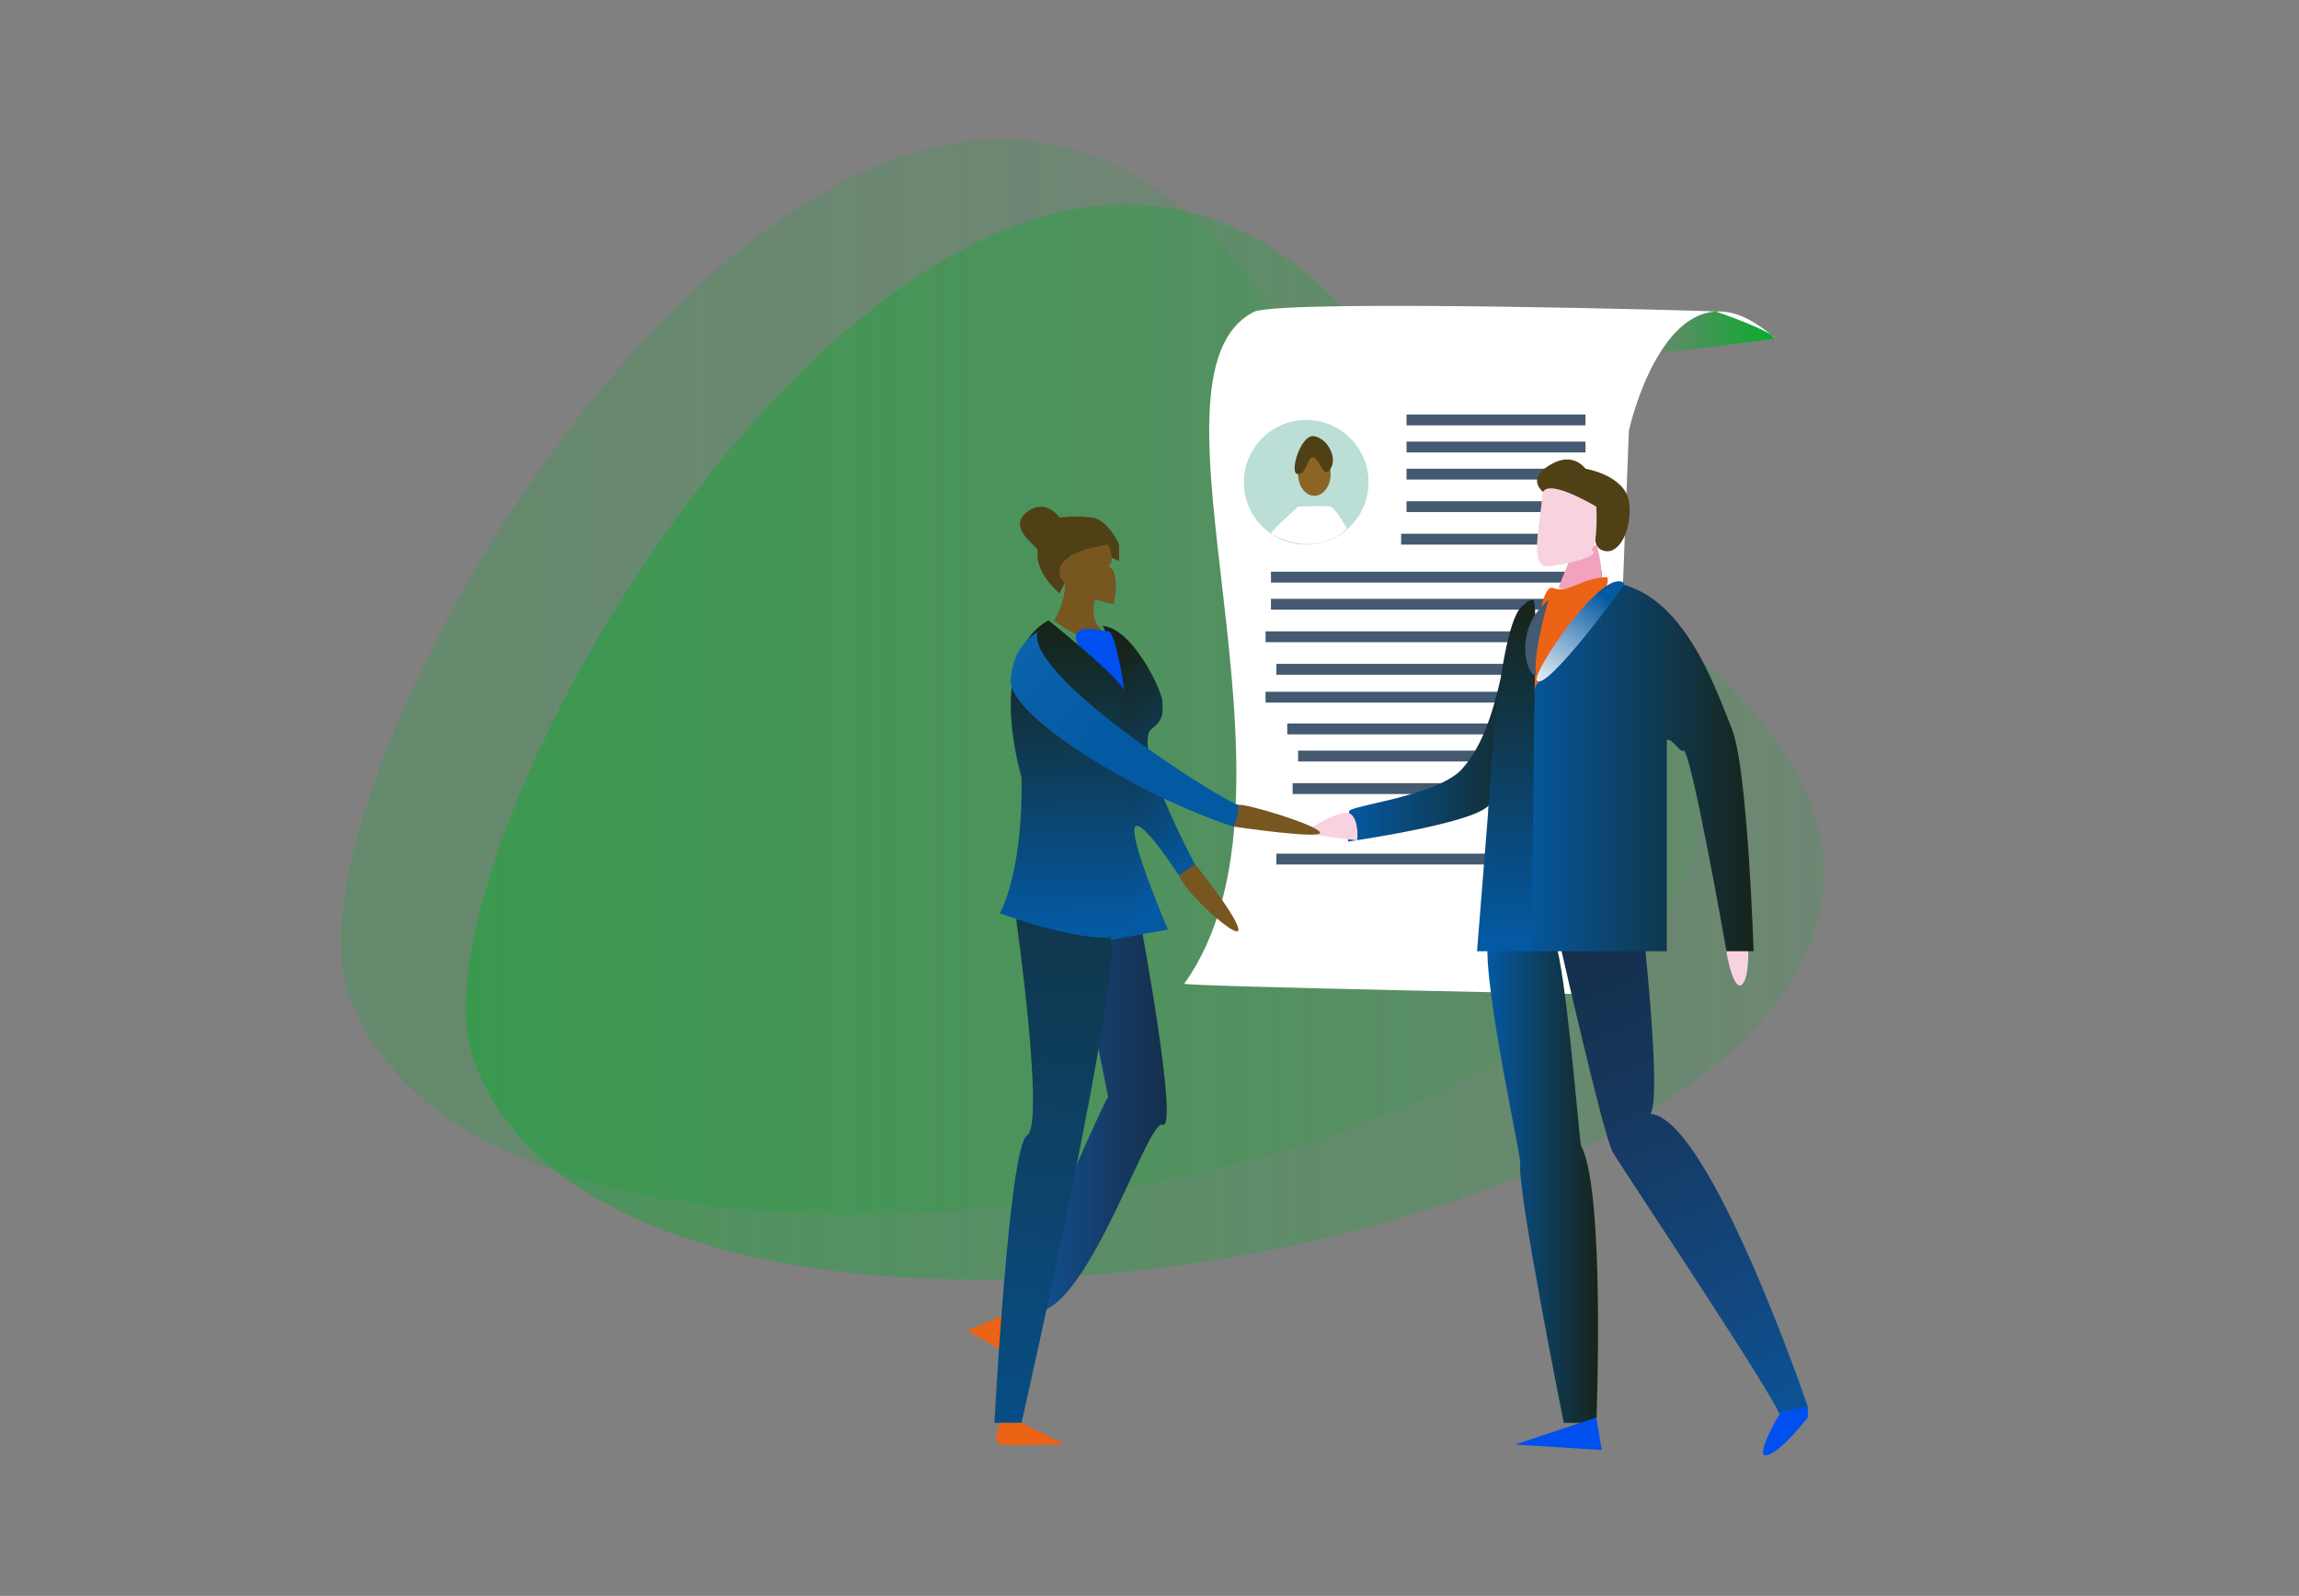 <svg width="975" height="677" viewBox="0 0 975 677" fill="none" xmlns="http://www.w3.org/2000/svg">
<rect x="0" y="0" width="975" height="677" fill="#808080" stroke="none"/>
<path fill-rule="evenodd" clip-rule="evenodd" d="M410.229 564.509L426.327 573.709V557.61L410.229 564.509Z" fill="#EC6316"/>
<path opacity="0.23" fill-rule="evenodd" clip-rule="evenodd" d="M148.061 421.918C108.966 320.724 410.229 -171.448 571.21 189.631C1051.85 433.417 226.251 642.705 148.061 421.918Z" fill="url(#paint0_linear_6851_27485)"/>
<path opacity="0.45" fill-rule="evenodd" clip-rule="evenodd" d="M200.954 449.516C161.859 348.322 463.123 -143.85 624.103 217.23C1104.75 461.015 279.145 670.303 200.954 449.516Z" fill="url(#paint1_linear_6851_27485)"/>
<path fill-rule="evenodd" clip-rule="evenodd" d="M752.888 143.634C752.888 143.634 702.064 150.418 702.064 149.82C724.509 113.689 752.888 143.634 752.888 143.634Z" fill="url(#paint2_linear_6851_27485)"/>
<path fill-rule="evenodd" clip-rule="evenodd" d="M752.887 143.634C750.726 140.046 728.027 132.204 727.591 132.135C725.544 131.836 547.2 126.914 532.114 132.135C478.14 158.813 560.838 335.512 502.218 417.318C503.368 418.468 681.596 421.918 681.596 421.918L690.795 182.732C690.795 182.732 708.204 103.041 752.887 143.634Z" fill="url(#paint3_linear_6851_27485)"/>
<path fill-rule="evenodd" clip-rule="evenodd" d="M695.395 380.52L658.599 387.42C658.599 387.42 679.711 481.3 683.896 488.614C688.082 495.927 755.187 596.087 755.187 601.307C755.187 606.528 766.686 596.708 766.686 596.708C766.686 596.708 725.107 474.608 699.994 472.515C705.214 464.166 695.395 380.52 695.395 380.52Z" fill="url(#paint4_linear_6851_27485)"/>
<path fill-rule="evenodd" clip-rule="evenodd" d="M541.313 362.121H681.596V366.721H541.313V362.121Z" fill="#435A70"/>
<path fill-rule="evenodd" clip-rule="evenodd" d="M548.212 332.223H688.495V336.823H548.212V332.223Z" fill="#435A70"/>
<path fill-rule="evenodd" clip-rule="evenodd" d="M536.714 293.447H676.997V298.047H536.714V293.447Z" fill="#435A70"/>
<path fill-rule="evenodd" clip-rule="evenodd" d="M541.313 281.626H681.596V286.226H541.313V281.626Z" fill="#435A70"/>
<path fill-rule="evenodd" clip-rule="evenodd" d="M536.714 267.827H676.997V272.426H536.714V267.827Z" fill="#435A70"/>
<path fill-rule="evenodd" clip-rule="evenodd" d="M539.014 254.027H679.297V258.627H539.014V254.027Z" fill="#435A70"/>
<path fill-rule="evenodd" clip-rule="evenodd" d="M539.014 242.528H679.297V247.128H539.014V242.528Z" fill="#435A70"/>
<path fill-rule="evenodd" clip-rule="evenodd" d="M545.913 306.924H686.196V311.524H545.913V306.924Z" fill="#435A70"/>
<path fill-rule="evenodd" clip-rule="evenodd" d="M550.512 318.424H690.795V323.024H550.512V318.424Z" fill="#435A70"/>
<path fill-rule="evenodd" clip-rule="evenodd" d="M594.207 226.429H670.098V231.029H594.207V226.429Z" fill="#435A70"/>
<path fill-rule="evenodd" clip-rule="evenodd" d="M596.507 212.63H672.397V217.23H596.507V212.63Z" fill="#435A70"/>
<path fill-rule="evenodd" clip-rule="evenodd" d="M596.507 198.831H672.397V203.43H596.507V198.831Z" fill="#435A70"/>
<path fill-rule="evenodd" clip-rule="evenodd" d="M596.507 187.332H672.397V191.931H596.507V187.332Z" fill="#435A70"/>
<path fill-rule="evenodd" clip-rule="evenodd" d="M596.507 175.832H672.397V180.432H596.507V175.832Z" fill="#435A70"/>
<path fill-rule="evenodd" clip-rule="evenodd" d="M665.498 237.928L676.997 231.029C676.997 231.029 679.251 237.445 679.297 244.828C673.754 252.671 660.899 249.428 660.899 249.428L665.498 237.928Z" fill="#F3A2BD"/>
<path fill-rule="evenodd" clip-rule="evenodd" d="M552.812 208.03H559.711L564.311 214.93H550.512L552.812 208.03Z" fill="#77561F"/>
<path fill-rule="evenodd" clip-rule="evenodd" d="M553.962 178.132C568.565 178.132 580.409 189.976 580.409 204.58C580.409 219.184 568.565 231.029 553.962 231.029C539.358 231.029 527.515 219.184 527.515 204.58C527.515 189.976 539.358 178.132 553.962 178.132Z" fill="#BBDFD7"/>
<path fill-rule="evenodd" clip-rule="evenodd" d="M557.411 191.931C561.229 191.931 564.311 196.048 564.311 201.131C564.311 206.213 561.229 210.33 557.411 210.33C553.594 210.33 550.512 206.213 550.512 201.131C550.512 196.048 553.594 191.931 557.411 191.931Z" fill="#8A6524"/>
<path fill-rule="evenodd" clip-rule="evenodd" d="M679.296 233.329C671.891 229.994 682.378 214.562 672.397 214.93C662.417 215.298 640.914 205.707 658.599 196.531C667.637 191.839 672.397 198.831 672.397 198.831C672.397 198.831 688.955 201.544 690.795 212.63C692.635 223.738 686.679 236.663 679.296 233.329Z" fill="#504015"/>
<path fill-rule="evenodd" clip-rule="evenodd" d="M676.997 214.93C676.997 214.93 654.229 201.108 653.999 210.33C653.769 219.553 648.043 240.849 656.299 240.228C664.555 239.608 680.239 235.399 674.697 233.329C677.917 231.489 676.997 214.93 676.997 214.93Z" fill="#F9D2E0"/>
<path fill-rule="evenodd" clip-rule="evenodd" d="M741.389 401.219C741.389 401.219 742.056 413.776 739.089 417.318C735.41 421.734 732.19 404.83 732.19 403.519C732.213 396.09 741.389 401.219 741.389 401.219Z" fill="#F9D2E0"/>
<path fill-rule="evenodd" clip-rule="evenodd" d="M676.997 603.607H663.198C663.198 603.607 642.708 501.585 644.801 493.214C643.766 483.807 623.896 394.319 633.302 394.319C642.708 394.319 648.641 398.206 658.599 398.919C663.06 399.241 669.431 479.713 670.466 485.969C680.929 504.805 676.997 603.607 676.997 603.607Z" fill="url(#paint5_linear_6851_27485)"/>
<path fill-rule="evenodd" clip-rule="evenodd" d="M683.896 247.128C714.068 250.946 727.775 292.711 734.49 309.224C741.205 325.737 743.689 403.519 743.689 403.519H732.19C732.19 403.519 716.713 315.227 713.792 318.424C712.735 319.574 709.377 313.318 706.893 313.824V403.519H644.801C644.801 403.519 649.561 287.606 651.7 288.526C653.839 289.445 685.391 257.362 683.896 247.128Z" fill="url(#paint6_linear_6851_27485)"/>
<path fill-rule="evenodd" clip-rule="evenodd" d="M658.599 249.428C665.406 252.004 670.075 245.173 681.596 244.828C685.322 251.613 649.4 293.125 649.4 293.125C649.4 293.125 651.677 246.829 658.599 249.428Z" fill="#EC6316"/>
<path fill-rule="evenodd" clip-rule="evenodd" d="M571.715 356.993C571.715 356.993 571.876 346.574 572.175 344.113C572.474 341.675 610.834 337.559 620.469 325.714C640.431 302.808 636.614 255.637 650.366 254.418C654.344 271.529 642.961 327.6 631.968 339.514C634.728 348.069 571.715 356.993 571.715 356.993Z" fill="url(#paint7_linear_6851_27485)"/>
<path fill-rule="evenodd" clip-rule="evenodd" d="M553.318 352.554C556.376 351.243 569.232 342.549 572.842 345.332C576.453 348.092 575.625 356.487 575.625 356.487C575.625 356.487 550.259 353.865 553.318 352.554Z" fill="#F9D2E0"/>
<path fill-rule="evenodd" clip-rule="evenodd" d="M642.501 612.807L679.297 615.107L676.997 601.308L642.501 612.807Z" fill="#0050F0"/>
<path fill-rule="evenodd" clip-rule="evenodd" d="M755.188 599.007L766.686 596.708V601.307C766.686 601.307 754.061 617.797 748.288 617.406C745.207 615.497 755.188 599.007 755.188 599.007Z" fill="#0050F0"/>
<path fill-rule="evenodd" clip-rule="evenodd" d="M451.624 247.128L449.324 251.728C449.324 251.728 438.516 242.781 440.125 233.329C438.286 230.569 427.454 223.462 435.526 217.23C443.598 210.997 449.324 219.53 449.324 219.53C449.324 219.53 456.2 218.61 463.123 219.53C470.045 220.449 474.621 231.029 474.621 231.029V237.928L463.123 233.329L453.924 235.629L451.624 247.128Z" fill="#504015"/>
<path fill-rule="evenodd" clip-rule="evenodd" d="M470.022 231.029C470.022 231.029 449.554 233.306 449.324 242.528C449.094 251.751 472.322 256.327 472.322 256.327C472.322 256.327 475.564 242.298 470.022 240.228C473.242 238.388 470.022 231.029 470.022 231.029Z" fill="#77561F"/>
<path fill-rule="evenodd" clip-rule="evenodd" d="M451.624 247.128C459.236 255.2 465.422 251.728 465.422 251.728C465.422 251.728 460.34 261.364 467.722 267.827C462.18 275.669 447.024 263.227 447.024 263.227C447.024 263.227 452.084 255.43 451.624 247.128Z" fill="#77561F"/>
<path fill-rule="evenodd" clip-rule="evenodd" d="M525.215 341.423C528.504 340.894 556.859 349.357 559.711 352.922C562.563 356.487 522.915 350.622 522.915 350.622C522.915 350.622 521.926 341.975 525.215 341.423Z" fill="#77561F"/>
<path fill-rule="evenodd" clip-rule="evenodd" d="M506.794 366.537C506.794 366.537 524.479 388.432 525.192 394.135C525.905 399.839 502.034 378.243 499.895 371.137C497.756 364.03 506.794 366.537 506.794 366.537Z" fill="#77561F"/>
<path fill-rule="evenodd" clip-rule="evenodd" d="M483.82 392.02L456.223 396.619L470.022 465.615C470.022 465.615 473.609 454.093 430.927 553.01C455.12 577.205 485.913 474.263 493.019 477.115C500.125 479.966 483.82 392.02 483.82 392.02Z" fill="url(#paint8_linear_6851_27485)"/>
<path fill-rule="evenodd" clip-rule="evenodd" d="M467.722 265.527C480.485 266.585 493.019 293.447 493.019 297.725C493.019 302.003 493.916 304.947 488.419 309.224C479.611 316.078 506.817 366.721 506.817 366.721L499.918 371.321C499.918 371.321 484.556 347.54 481.52 350.622C478.071 354.095 495.319 394.319 495.319 394.319L470.022 398.919C470.022 398.919 482.44 297.886 467.722 265.527Z" fill="url(#paint9_linear_6851_27485)"/>
<path fill-rule="evenodd" clip-rule="evenodd" d="M456.223 270.126C457.028 264.285 466.825 267.826 470.022 267.826C473.218 267.826 476.921 293.125 476.921 293.125C476.921 293.125 455.419 275.991 456.223 270.126Z" fill="#0050F0"/>
<path fill-rule="evenodd" clip-rule="evenodd" d="M433.226 603.607H421.728C421.728 603.607 427.983 485.946 435.526 481.714C443.299 477.368 430.926 389.72 430.926 389.72C430.926 389.72 460.064 395.906 470.022 396.619C479.98 397.332 433.226 603.607 433.226 603.607Z" fill="url(#paint10_linear_6851_27485)"/>
<path fill-rule="evenodd" clip-rule="evenodd" d="M424.027 387.42C424.027 387.42 471.402 404.991 479.221 394.319C487.04 383.648 470.528 296.851 476.921 295.425C483.314 293.999 444.725 263.227 444.725 263.227C444.725 263.227 418.301 273.714 433.226 329.923C433.939 370.493 424.027 387.42 424.027 387.42Z" fill="url(#paint11_linear_6851_27485)"/>
<path fill-rule="evenodd" clip-rule="evenodd" d="M424.028 603.607H433.226L451.624 612.807C451.624 612.807 429.8 613.198 424.028 612.807C420.946 610.898 424.028 603.607 424.028 603.607Z" fill="#EC6316"/>
<path fill-rule="evenodd" clip-rule="evenodd" d="M550.512 201.131C554.629 200.924 554.514 192.483 557.411 194.231C560.309 195.979 561.413 203.476 564.31 198.831C567.208 194.185 563.206 186.181 557.411 185.031C551.593 183.882 546.396 201.338 550.512 201.131Z" fill="#504015"/>
<path fill-rule="evenodd" clip-rule="evenodd" d="M539.013 226.429C539.588 224.681 550.512 214.93 550.512 214.93C550.512 214.93 562.379 214.424 564.31 214.93C566.242 215.436 571.21 224.129 571.21 224.129C571.21 224.129 559.32 237.469 539.013 226.429Z" fill="white"/>
<path fill-rule="evenodd" clip-rule="evenodd" d="M626.403 403.519H649.4L650.941 286.018C650.941 286.018 649.239 262.744 647.1 256.327C635.188 258.466 631.002 346.022 631.002 346.022L626.403 403.519Z" fill="url(#paint12_linear_6851_27485)"/>
<path fill-rule="evenodd" clip-rule="evenodd" d="M656.828 254.418C640.592 267.574 648.25 288.847 651.654 286.203C649.676 281.534 655.011 259.271 656.828 254.418Z" fill="#435A70"/>
<path fill-rule="evenodd" clip-rule="evenodd" d="M688.955 247.542C687.943 249.911 654.85 294.528 651.7 288.548C649.837 285.03 680.469 239.4 688.955 247.542Z" fill="url(#paint13_linear_6851_27485)"/>
<path fill-rule="evenodd" clip-rule="evenodd" d="M525.215 341.422C524.916 342.043 525.767 346.344 522.915 350.622C482.463 337.283 427.707 303.797 428.627 288.525C429.547 273.254 439.504 268.747 440.125 267.827C434.008 286.778 520.018 340.824 525.215 341.422Z" fill="url(#paint14_linear_6851_27485)"/>
<defs>
<linearGradient id="paint0_linear_6851_27485" x1="144.596" y1="287.175" x2="720.659" y2="287.175" gradientUnits="userSpaceOnUse">
<stop stop-color="#07AC2B"/>
<stop offset="1" stop-color="#07AC2B" stop-opacity="0.33"/>
</linearGradient>
<linearGradient id="paint1_linear_6851_27485" x1="197.489" y1="314.773" x2="773.552" y2="314.773" gradientUnits="userSpaceOnUse">
<stop stop-color="#07AC2B"/>
<stop offset="1" stop-color="#07AC2B" stop-opacity="0.33"/>
</linearGradient>
<linearGradient id="paint2_linear_6851_27485" x1="702.064" y1="140.921" x2="752.888" y2="140.921" gradientUnits="userSpaceOnUse">
<stop stop-color="#07AC2B" stop-opacity="0.19"/>
<stop offset="1" stop-color="#07AC2B"/>
</linearGradient>
<linearGradient id="paint3_linear_6851_27485" x1="502.218" y1="275.832" x2="752.887" y2="275.832" gradientUnits="userSpaceOnUse">
<stop stop-color="white"/>
<stop offset="1" stop-color="white"/>
</linearGradient>
<linearGradient id="paint4_linear_6851_27485" x1="773.051" y1="625.502" x2="675.278" y2="401.783" gradientUnits="userSpaceOnUse">
<stop stop-color="#0459A3"/>
<stop offset="0.286" stop-color="#124A84"/>
<stop offset="0.763" stop-color="#16365B"/>
<stop offset="1" stop-color="#152F4D"/>
</linearGradient>
<linearGradient id="paint5_linear_6851_27485" x1="630.77" y1="498.973" x2="677.714" y2="498.973" gradientUnits="userSpaceOnUse">
<stop stop-color="#0459A3"/>
<stop offset="1" stop-color="#17241A"/>
</linearGradient>
<linearGradient id="paint6_linear_6851_27485" x1="644.794" y1="325.333" x2="743.682" y2="325.333" gradientUnits="userSpaceOnUse">
<stop stop-color="#0459A3"/>
<stop offset="1" stop-color="#17241A"/>
</linearGradient>
<linearGradient id="paint7_linear_6851_27485" x1="571.715" y1="305.708" x2="651.18" y2="305.708" gradientUnits="userSpaceOnUse">
<stop stop-color="#0459A3"/>
<stop offset="1" stop-color="#17241A"/>
</linearGradient>
<linearGradient id="paint8_linear_6851_27485" x1="430.919" y1="474.367" x2="494.808" y2="474.367" gradientUnits="userSpaceOnUse">
<stop stop-color="#0459A3"/>
<stop offset="0.286" stop-color="#124A84"/>
<stop offset="0.763" stop-color="#16365B"/>
<stop offset="1" stop-color="#152F4D"/>
</linearGradient>
<linearGradient id="paint9_linear_6851_27485" x1="503.046" y1="373.62" x2="446.674" y2="298.168" gradientUnits="userSpaceOnUse">
<stop stop-color="#0459A3"/>
<stop offset="1" stop-color="#17241A"/>
</linearGradient>
<linearGradient id="paint10_linear_6851_27485" x1="421.22" y1="714.503" x2="469.374" y2="204.814" gradientUnits="userSpaceOnUse">
<stop stop-color="#0459A3"/>
<stop offset="1" stop-color="#17241A"/>
</linearGradient>
<linearGradient id="paint11_linear_6851_27485" x1="453.047" y1="393.503" x2="448.936" y2="267.842" gradientUnits="userSpaceOnUse">
<stop stop-color="#0459A3"/>
<stop offset="1" stop-color="#17241A"/>
</linearGradient>
<linearGradient id="paint12_linear_6851_27485" x1="638.125" y1="398.703" x2="644.879" y2="257.775" gradientUnits="userSpaceOnUse">
<stop stop-color="#0459A3"/>
<stop offset="1" stop-color="#17241A"/>
</linearGradient>
<linearGradient id="paint13_linear_6851_27485" x1="679.683" y1="252.429" x2="651.203" y2="294.265" gradientUnits="userSpaceOnUse">
<stop stop-color="#0459A3"/>
<stop offset="1" stop-color="white"/>
</linearGradient>
<linearGradient id="paint14_linear_6851_27485" x1="381.17" y1="228.991" x2="470.131" y2="311.78" gradientUnits="userSpaceOnUse">
<stop stop-color="#1571B9"/>
<stop offset="1" stop-color="#0459A3"/>
</linearGradient>
</defs>
</svg>
